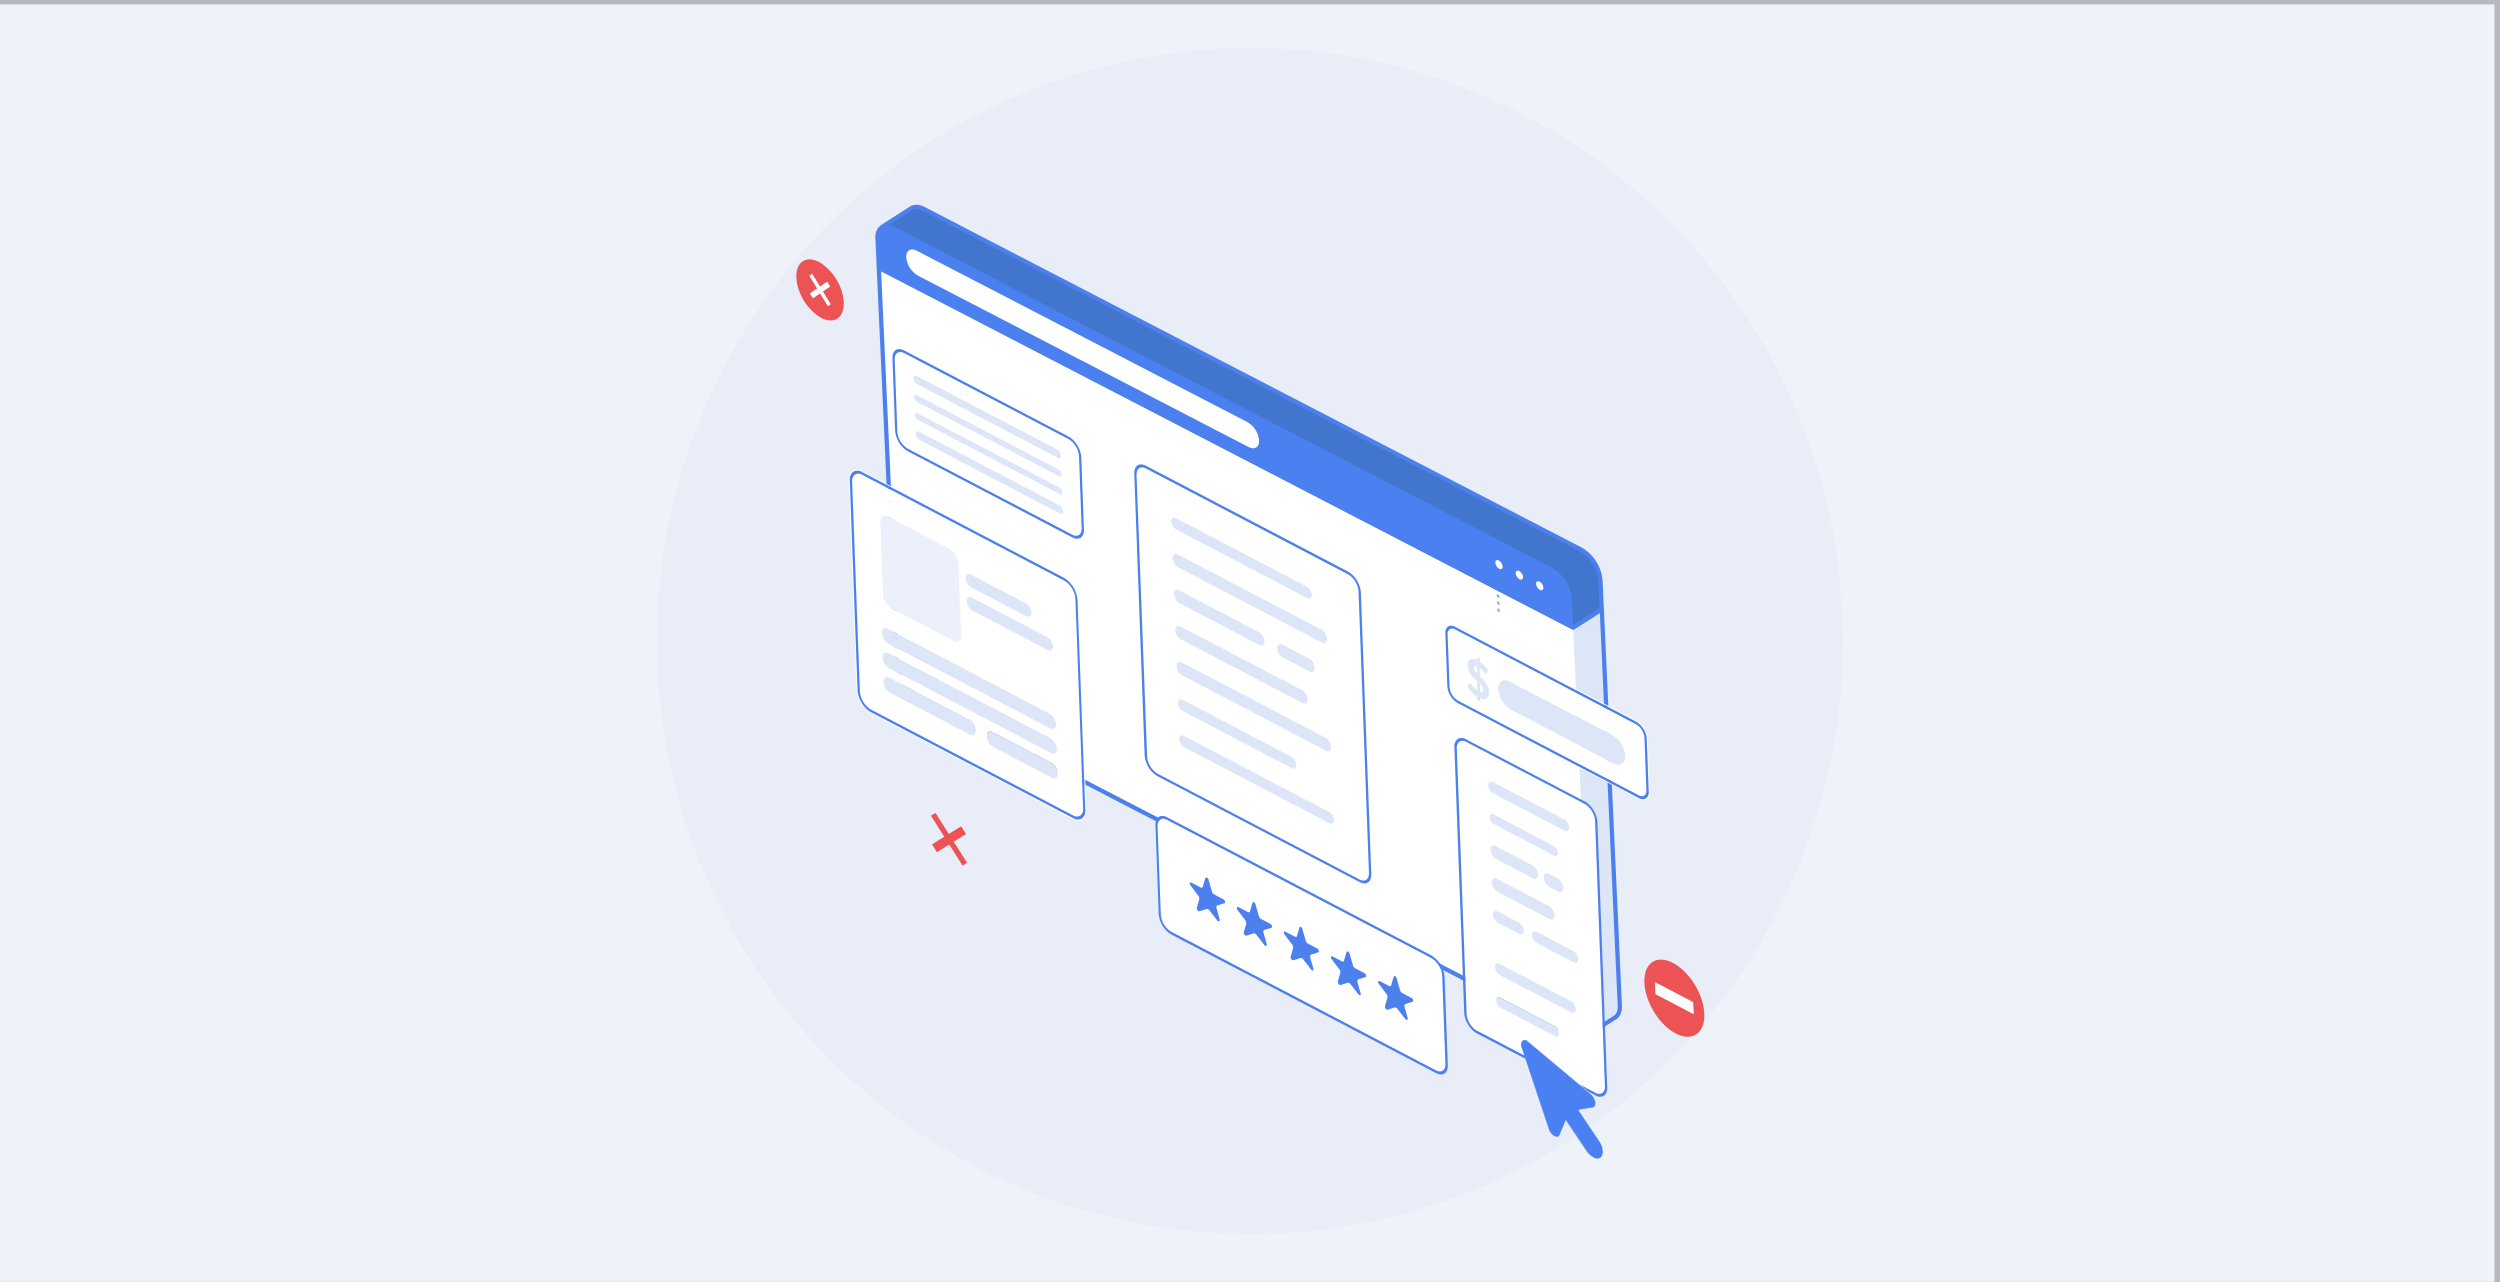 <svg xmlns="http://www.w3.org/2000/svg" xmlns:xlink="http://www.w3.org/1999/xlink" viewBox="0 0 780 400"><rect x="0" y="0" width="780" height="400" fill="#333333" stroke="none"/><defs><style>.cls-1{fill:none;}.cls-2{fill:#fff;}.cls-3,.cls-4{fill:#e8edf7;}.cls-3{opacity:0.72;}.cls-5{fill:#dce6f6;}.cls-6{fill:#4b80ed;}.cls-7{fill:#4b80f0;}.cls-8{fill:#4275ce;}.cls-9{isolation:isolate;}.cls-10{clip-path:url(#clip-path);}.cls-11{fill:#9dabb9;}.cls-12{fill:#4b80f3;}.cls-13{clip-path:url(#clip-path-2);}.cls-14{fill:#ebf0fa;}.cls-15{fill:#eb5354;}</style><clipPath id="clip-path"><polygon class="cls-1" points="247.98 240.28 248.5 59.06 532 222.74 531.49 403.96 247.98 240.28"/></clipPath><clipPath id="clip-path-2"><polyline class="cls-1" points="274.53 153.68 300.31 168.56 300.19 211.16 274.41 196.28 274.53 153.68"/></clipPath></defs><g id="Layer_6" data-name="Layer 6"><rect class="cls-2" x="-1.73" y="1.37" width="780" height="398.56"/><rect class="cls-3" x="-6.52" y="-2.99" width="794.97" height="408.19"/><rect class="cls-1" x="-1.73" y="2.21" width="781.7" height="399.28"/><circle class="cls-4" cx="390" cy="200" r="185"/><path class="cls-2" d="M274.2,83.51l5.62,123.63a12.7,12.7,0,0,0,6.19,9.67L490.86,323c1.63.84,3.07.86,4.08.22l8.92-5.71h0c1-.64,1.62-2,1.53-3.8l-5.62-123.62-8.94,5.71Z"/><path class="cls-5" d="M490.82,195.76l5.63,123.63c.08,1.83-.5,3.14-1.51,3.79h0l8.92-5.71h0c1-.64,1.62-2,1.53-3.8l-5.62-123.62Z"/><path class="cls-6" d="M493.49,324.29a5.92,5.92,0,0,1-2.93-.74L285.71,217.39a13.22,13.22,0,0,1-6.55-10.22L273.53,83.54a.67.67,0,0,1,.31-.59.65.65,0,0,1,.66,0L490.79,195l8.61-5.5a.67.67,0,0,1,.67,0,.65.65,0,0,1,.35.56l5.63,123.62c.09,2-.54,3.54-1.78,4.35l-.06,0-8.91,5.71A3.63,3.63,0,0,1,493.49,324.29ZM274.91,84.63l5.58,122.48a11.94,11.94,0,0,0,5.83,9.11L491.17,322.37a3.43,3.43,0,0,0,3.41.25l8.86-5.67.06,0c.86-.54,1.29-1.68,1.22-3.21l-5.57-122.48-8,5.1a.65.65,0,0,1-.66,0Z"/><path class="cls-7" d="M275.35,70.72l-.1.07-.1.06v0a4.07,4.07,0,0,0-1.37,3.66l.41,9L490.82,195.76l8.94-5.71-.41-9a12.7,12.7,0,0,0-6.19-9.67L288.31,65.24c-1.66-.85-3.11-.85-4.12-.17Z"/><path class="cls-8" d="M499.76,190.05l-.41-9a12.7,12.7,0,0,0-6.19-9.67L288.31,65.24c-1.66-.85-3.11-.85-4.12-.17l-8.78,5.61a4.13,4.13,0,0,1,4,.28L484.22,177.12a12.66,12.66,0,0,1,6.19,9.66l.41,9Z"/><path class="cls-6" d="M490.85,196.42a.64.64,0,0,1-.33-.07L273.89,84.1a.66.66,0,0,1-.36-.56l-.4-9a4.79,4.79,0,0,1,1.51-4.13,1,1,0,0,1,.15-.14l.1-.06.11-.07,8.83-5.65c1.26-.84,3-.8,4.78.15L493.47,170.82A13.21,13.21,0,0,1,500,181l.41,9a.64.64,0,0,1-.3.58l-8.94,5.72A.64.64,0,0,1,490.85,196.42ZM274.84,83.1,490.79,195l8.29-5.3-.39-8.59a12,12,0,0,0-5.83-9.11L288,65.83c-1.37-.71-2.59-.78-3.44-.21l-8.85,5.66h0l-.07,0a.3.3,0,0,1-.08.08,3.5,3.5,0,0,0-1.11,3.1Z"/><path class="cls-2" d="M392.84,137.38c.09,2.14-1.37,3.07-3.28,2.09L286.39,86a7.47,7.47,0,0,1-3.63-5.68h0c-.1-2.14,1.37-3.08,3.28-2.09L389.2,131.7a7.46,7.46,0,0,1,3.64,5.68Zm74.78,37.49c-.63-.33-1.12,0-1.08.69a2.44,2.44,0,0,0,1.2,1.88c.63.33,1.12,0,1.08-.69A2.47,2.47,0,0,0,467.62,174.87Zm7.57,5.17c0,.71-.46,1-1.09.7a2.47,2.47,0,0,1-1.2-1.88c0-.71.45-1,1.08-.69A2.49,2.49,0,0,1,475.19,180Zm6.36,3.3c0,.71-.46,1-1.09.69a2.45,2.45,0,0,1-1.21-1.88c0-.7.46-1,1.09-.69A2.51,2.51,0,0,1,481.55,183.34Z"/><g class="cls-9"><g class="cls-10"><path class="cls-11" d="M467.41,185.44h0c-.24-.12-.43,0-.42.29a1,1,0,0,0,.45.74h0c.24.13.43,0,.41-.29a1,1,0,0,0-.43-.74"/><path class="cls-11" d="M467.49,187.65l0,0c-.24-.12-.43,0-.42.29a1,1,0,0,0,.44.74h0c.24.12.43,0,.42-.29a1,1,0,0,0-.44-.73"/><path class="cls-11" d="M467.57,189.86h0c-.24-.13-.43,0-.42.28a1,1,0,0,0,.43.73l0,0c.24.13.43,0,.42-.29a1,1,0,0,0-.44-.73"/><path class="cls-2" d="M277.65,216.12a4.38,4.38,0,0,1-1.95-3.28c0-1.27.8-1.84,1.87-1.28l24.77,13,.09.05a4.34,4.34,0,0,1,1.95,3.27c0,1.27-.79,1.84-1.88,1.27l-24.75-13-.1,0m32.15,16.82a4.28,4.28,0,0,1-1.94-3.27c-.05-1.27.78-1.84,1.86-1.27L328,238l.09.05a4.34,4.34,0,0,1,1.95,3.27c0,1.27-.79,1.85-1.87,1.28L309.89,233l-.09-.05m-32.43-24.49a4.31,4.31,0,0,1-1.95-3.28c-.05-1.26.79-1.83,1.87-1.27l50.39,26.39.1.05a4.34,4.34,0,0,1,2,3.27c0,1.27-.79,1.84-1.87,1.27l-50.4-26.38-.09-.05m26-18a3.86,3.86,0,0,1-1.73-2.91c0-1.12.7-1.64,1.66-1.13l23.46,12.28.08,0a3.83,3.83,0,0,1,1.74,2.91c0,1.13-.71,1.64-1.67,1.13l-23.45-12.28-.09,0m-.26-7.15a3.84,3.84,0,0,1-1.74-2.92c0-1.12.71-1.63,1.67-1.12L320,188.16l.08.05a3.87,3.87,0,0,1,1.74,2.91c0,1.13-.71,1.64-1.67,1.13l-16.94-8.87-.08,0m-6.95-17.19.22.13a5.77,5.77,0,0,1,2.5,4.3l.19,5.07.84,22.71.31,8.63a2.5,2.5,0,0,1-.23,1.26l27.44,14.37.09,0a4.31,4.31,0,0,1,1.95,3.28c.05,1.26-.79,1.84-1.87,1.27l-50.39-26.38-.1-.05a4.36,4.36,0,0,1-1.94-3.27c0-1,.44-1.54,1.16-1.5a5,5,0,0,1-.43-1.76l-.32-8.71L274.71,163l-.19-5.13c-.06-1.69,1.06-2.45,2.5-1.7l19.11,10m36.07,15.06-.15-.08-63-33a2.2,2.2,0,0,0-2.31-.09,2.5,2.5,0,0,0-.88,2.27l2.42,65.39a6.84,6.84,0,0,0,1.08,3.28,6.66,6.66,0,0,0,2.23,2.3l.17.09,63,33a2.19,2.19,0,0,0,2.32.08,2.43,2.43,0,0,0,.87-2.26l-2.41-65.39a7.47,7.47,0,0,0-3.33-5.59m-60.6,40.91a8.09,8.09,0,0,1-2.72-2.79,8.44,8.44,0,0,1-1.31-4L265.15,150a3,3,0,0,1,1.06-2.74,2.67,2.67,0,0,1,2.81.11l63,33,.18.1a9,9,0,0,1,4,6.77l2.41,65.39a3,3,0,0,1-1,2.75,2.71,2.71,0,0,1-2.82-.11l-63-33-.19-.1m60.6-42.06L332,180l-63-33c-2.4-1.26-4.26,0-4.16,2.83l2.42,65.39a9.58,9.58,0,0,0,4.33,7.26l.21.12,63,33c2.41,1.26,4.26,0,4.16-2.83l-2.41-65.39a9.64,9.64,0,0,0-4.34-7.27"/><path class="cls-12" d="M271.59,221.3a6.66,6.66,0,0,1-2.23-2.3,6.84,6.84,0,0,1-1.08-3.28l-2.42-65.39a2.5,2.5,0,0,1,.88-2.27,2.2,2.2,0,0,1,2.31.09l63,33,.15.08a7.47,7.47,0,0,1,3.33,5.59l2.41,65.39a2.43,2.43,0,0,1-.87,2.26,2.19,2.19,0,0,1-2.32-.08l-63-33-.17-.09m60.61-40.9-.18-.1-63-33a2.67,2.67,0,0,0-2.81-.11,3,3,0,0,0-1.06,2.74l2.42,65.4a8.44,8.44,0,0,0,1.31,4,8.09,8.09,0,0,0,2.72,2.79l.19.1,63,33a2.71,2.71,0,0,0,2.82.11,3,3,0,0,0,1-2.75l-2.41-65.39a9,9,0,0,0-4-6.77"/><path class="cls-2" d="M369.47,233.13a3.39,3.39,0,0,1-1.52-2.55c0-1,.62-1.43,1.46-1l45.18,23.66.07,0a3.39,3.39,0,0,1,1.52,2.55c0,1-.61,1.43-1.46,1l-45.17-23.65-.08,0m-.41-11.24a3.36,3.36,0,0,1-1.52-2.55c0-1,.62-1.43,1.45-1l33.89,17.74.07,0a3.37,3.37,0,0,1,1.52,2.55c0,1-.62,1.43-1.46,1l-33.88-17.74-.07,0m-.21-11.13a3.83,3.83,0,0,1-1.73-2.91c0-1.13.7-1.63,1.66-1.14l44.75,23.43.08.05a3.83,3.83,0,0,1,1.72,2.9c.05,1.13-.7,1.64-1.65,1.14L368.93,210.8l-.08,0m-.42-11.24a3.86,3.86,0,0,1-1.73-2.91c0-1.13.7-1.64,1.66-1.13l37.8,19.78.08.05a3.84,3.84,0,0,1,1.73,2.9c0,1.14-.7,1.64-1.66,1.14l-37.79-19.79-.09,0M368,188.28a3.83,3.83,0,0,1-1.73-2.91c-.05-1.12.7-1.64,1.65-1.13l24.77,13,.08.05a3.84,3.84,0,0,1,1.73,2.9c0,1.13-.7,1.64-1.66,1.14l-24.76-13-.08,0m32.14,16.83a3.84,3.84,0,0,1-1.73-2.91c0-1.13.7-1.63,1.67-1.13l8.25,4.32.08,0a3.83,3.83,0,0,1,1.73,2.91c0,1.13-.7,1.63-1.66,1.13l-8.26-4.32-.08,0M367.6,177a3.81,3.81,0,0,1-1.73-2.91c0-1.13.7-1.64,1.66-1.14l44.75,23.44.08,0a3.86,3.86,0,0,1,1.73,2.91c.05,1.13-.7,1.63-1.66,1.13l-44.75-23.42-.08-.05M367,165.17a3.34,3.34,0,0,1-1.51-2.54c0-1,.62-1.43,1.46-1L407.73,183l.07,0a3.39,3.39,0,0,1,1.52,2.55c0,1-.61,1.43-1.45,1L367,165.22l-.08-.05m53.79,14.05-.16-.08-63-33c-1.72-.9-3.06,0-3,2l3.25,87.86a7,7,0,0,0,3.1,5.22l.16.08,63,33c1.71.89,3.05,0,3-2l-3.25-87.86a6.94,6.94,0,0,0-3.1-5.23"/><path class="cls-6" d="M361,241.28a7,7,0,0,1-3.1-5.22L354.6,148.2c-.07-2,1.27-2.94,3-2l63,33,.16.08a6.94,6.94,0,0,1,3.1,5.23l3.25,87.86c.07,2-1.27,2.93-3,2l-63-33-.16-.08m59.78-62.88-.18-.09-63-33c-2.11-1.11-3.75,0-3.66,2.5l3.24,87.86A8.5,8.5,0,0,0,361,242.1l.18.1,63,33c2.11,1.11,3.75,0,3.66-2.5l-3.25-87.86a8.51,8.51,0,0,0-3.82-6.42"/><path class="cls-2" d="M373.9,284.25a1,1,0,0,1-.2-.16,1.24,1.24,0,0,1-.18-.22l-.12-.26a.71.71,0,0,1,0-.24v-.18h0l.74-2.58,0-.12,0-.2a1.34,1.34,0,0,0-.11-.46,1.43,1.43,0,0,0-.27-.46l-2.34-3.09,0,0a1.52,1.52,0,0,1-.17-.3,1,1,0,0,1-.06-.29.36.36,0,0,1,.11-.32.35.35,0,0,1,.32,0l2.92,1.54h0a.63.63,0,0,0,.45.07.37.37,0,0,0,.27-.26l0-.08.76-2.59a.26.26,0,0,1,.16-.2.37.37,0,0,1,.3,0l.06,0a1.05,1.05,0,0,1,.26.22,1.27,1.27,0,0,1,.2.38l0,.09,1,3.47,0,.09a1.85,1.85,0,0,0,.3.57,1.6,1.6,0,0,0,.42.37l0,0h0l2.92,1.53a1.07,1.07,0,0,1,.35.38,1.17,1.17,0,0,1,.14.45.36.36,0,0,1,0,.22.2.2,0,0,1-.13.14l-.06,0-2.18.69-.06,0a.38.38,0,0,0-.24.28,1,1,0,0,0,0,.49l0,.14,1,3.5v0l0,.19a.66.66,0,0,1,0,.21l-.11.13-.16,0a.48.48,0,0,1-.2,0,1.05,1.05,0,0,1-.28-.24l-.07-.09-2.31-3-.08-.1a1.18,1.18,0,0,0-.38-.33l-.06,0a.6.6,0,0,0-.42-.07l0,0-2.19.69-.09,0a.42.42,0,0,1-.26-.05m14.69,7.69a1,1,0,0,1-.21-.16,1.32,1.32,0,0,1-.18-.22l-.11-.25a.59.59,0,0,1,0-.25l0-.16v0h0l.75-2.58,0-.12a1.12,1.12,0,0,0-.06-.56,2,2,0,0,0-.3-.57L386.14,284l0,0a.9.9,0,0,1-.16-.29.79.79,0,0,1-.06-.29A.39.39,0,0,1,386,283a.34.34,0,0,1,.32,0l2.92,1.53h0a.61.61,0,0,0,.44.08.35.35,0,0,0,.27-.27l0-.07h0l.75-2.58a.29.29,0,0,1,.17-.2.34.34,0,0,1,.29,0l0,0a.94.94,0,0,1,.28.25,1.25,1.25,0,0,1,.21.37l0,.09,1,3.47,0,.09a2.17,2.17,0,0,0,.3.56,1.73,1.73,0,0,0,.43.39h0l2.93,1.53a1.06,1.06,0,0,1,.34.38,1,1,0,0,1,.14.45.36.36,0,0,1,0,.22.2.2,0,0,1-.13.14l-.06,0-2.18.68-.06,0a.37.37,0,0,0-.21.2.71.71,0,0,0-.06.34l0,.23.05.14,1,3.5v0l0,.18a.47.47,0,0,1,0,.21l-.1.13-.17.05a.53.53,0,0,1-.2-.05,1.23,1.23,0,0,1-.28-.24l-.07-.09-2.31-3-.08-.1a1.42,1.42,0,0,0-.37-.33l-.06,0a.61.61,0,0,0-.42-.08l-.05,0-2.18.69-.09,0a.36.36,0,0,1-.26-.05m14.68,7.68a.7.7,0,0,1-.2-.15,1.24,1.24,0,0,1-.18-.22l-.12-.26a.67.67,0,0,1,0-.24v-.18h0l.75-2.58,0-.13a1.15,1.15,0,0,0,0-.54,1.82,1.82,0,0,0-.31-.58l-2.34-3.08,0,0a.92.92,0,0,1-.16-.29.82.82,0,0,1-.07-.29.39.39,0,0,1,.11-.32.32.32,0,0,1,.32,0l2.93,1.54h0a.6.6,0,0,0,.44.07.41.41,0,0,0,.27-.26l0-.09.76-2.58a.24.24,0,0,1,.17-.2.38.38,0,0,1,.29,0h0a1.21,1.21,0,0,1,.49.63l0,.09,1,3.46,0,.09a1.84,1.84,0,0,0,.3.57,1.65,1.65,0,0,0,.42.38l0,0h0l2.92,1.53a1.21,1.21,0,0,1,.34.37,1.13,1.13,0,0,1,.15.46.53.53,0,0,1,0,.23.27.27,0,0,1-.13.13l-.06,0-2.19.69h-.05a.43.43,0,0,0-.21.21.71.71,0,0,0-.06.34l0,.23,0,.15,1,3.49v0l0,.19a.66.66,0,0,1,0,.21l-.1.14-.17,0-.2-.06,0,0a1.16,1.16,0,0,1-.25-.21l-.06-.09-2.31-3-.08-.1a1.44,1.44,0,0,0-.4-.35l0,0a.67.67,0,0,0-.42-.07h-.06l-2.18.7-.09,0a.6.6,0,0,1-.26-.07M418,307.31a.74.74,0,0,1-.2-.16,1,1,0,0,1-.18-.22l-.12-.25a.74.74,0,0,1-.05-.25l0-.16h0v0l.76-2.57,0-.13a1.19,1.19,0,0,0,0-.55,1.82,1.82,0,0,0-.31-.58l-2.34-3.07,0,0a1.22,1.22,0,0,1-.17-.29.89.89,0,0,1-.06-.3.36.36,0,0,1,.11-.32.32.32,0,0,1,.32,0l2.93,1.54h0a.61.61,0,0,0,.44.08.41.41,0,0,0,.27-.27l0-.08h0l.76-2.58a.26.26,0,0,1,.16-.2.37.37,0,0,1,.3,0l.06,0a1.12,1.12,0,0,1,.25.24,1,1,0,0,1,.21.38l0,.08,1,3.47,0,.09a1.68,1.68,0,0,0,.3.56,1.57,1.57,0,0,0,.43.39l0,0h0l2.93,1.52a1.37,1.37,0,0,1,.33.38,1.08,1.08,0,0,1,.15.46.51.51,0,0,1,0,.22.29.29,0,0,1-.13.14l-.07,0-2.17.69-.06,0a.45.45,0,0,0-.21.2.67.67,0,0,0-.06.35l0,.23,0,.14,1,3.49v0l0,.18a.69.69,0,0,1,0,.22l-.1.13-.17,0a.41.41,0,0,1-.2-.06l0,0a.76.76,0,0,1-.24-.2l-.07-.09-2.31-3-.08-.11a1.91,1.91,0,0,0-.38-.33l-.06,0a.55.55,0,0,0-.42-.07h0l-2.19.69-.09,0a.43.43,0,0,1-.26-.06M432.64,315a1,1,0,0,1-.2-.15,1.3,1.3,0,0,1-.18-.23l-.12-.25a1.09,1.09,0,0,1,0-.25l0-.16v0h0l.75-2.58,0-.12a1,1,0,0,0,0-.55,1.82,1.82,0,0,0-.31-.58L430.2,307l0,0a1.43,1.43,0,0,1-.16-.3,1,1,0,0,1-.06-.29.38.38,0,0,1,.11-.32.32.32,0,0,1,.32,0l2.92,1.52a.62.62,0,0,0,.45.07.39.39,0,0,0,.27-.26l0-.08h0l.76-2.57a.26.26,0,0,1,.16-.21.4.4,0,0,1,.3,0l0,0a1.11,1.11,0,0,1,.29.25,1.16,1.16,0,0,1,.2.38l0,.09,1,3.46,0,.09a1.85,1.85,0,0,0,.3.57,1.57,1.57,0,0,0,.42.37l0,0h0l2.92,1.54a1,1,0,0,1,.34.37,1,1,0,0,1,.15.46.51.51,0,0,1,0,.22.24.24,0,0,1-.13.13l-.07,0-2.17.69-.06,0a.41.41,0,0,0-.21.2.67.67,0,0,0-.06.35l0,.23,0,.14,1,3.49,0,0,0,.18a.51.51,0,0,1,0,.22l-.11.13-.16,0a.46.46,0,0,1-.2,0,1.05,1.05,0,0,1-.28-.24l-.07-.08-2.31-3-.08-.11a1.58,1.58,0,0,0-.4-.34l0,0a.65.65,0,0,0-.43-.08l0,0L433,315l-.09,0a.43.43,0,0,1-.26-.06m14.09-16.38,0,.42-82.54-43.21c-1.73-.9-3.07,0-3,2l1,27.59a7,7,0,0,0,3.11,5.22l.15.08L448,334c1.72.89,3.06,0,3-2l-1-27.58a6.5,6.5,0,0,0-1-3.08,6.19,6.19,0,0,0-2.1-2.15l-.14-.08,0-.42"/><path class="cls-6" d="M446.73,298.62l0,.42.14.08a6.19,6.19,0,0,1,2.1,2.15,6.5,6.5,0,0,1,1,3.08l1,27.58c.07,2-1.27,2.93-3,2l-82.55-43.22-.15-.08a7,7,0,0,1-3.11-5.22l-1-27.59c-.08-2,1.26-2.93,3-2L446.75,299l0-.42m.16-.32-.17-.09L364.18,255c-2.12-1.1-3.76,0-3.67,2.5l1,27.59a8.47,8.47,0,0,0,3.81,6.4l.18.1,82.55,43.22c2.11,1.11,3.75,0,3.66-2.5l-1-27.59a8.47,8.47,0,0,0-3.82-6.41"/><path class="cls-2" d="M468.13,314.34a2.91,2.91,0,0,1-1.3-2.19c0-.85.53-1.22,1.25-.85L485,320.17l.06,0a2.89,2.89,0,0,1,1.3,2.19c0,.85-.53,1.22-1.25.84l-16.94-8.86-.06,0M468,304.22a3.36,3.36,0,0,1-1.52-2.54c0-1,.61-1.44,1.46-1l22.15,11.6.08,0a3.37,3.37,0,0,1,1.51,2.54c0,1-.62,1.43-1.45,1L468,304.26l-.07,0m-.61-16.35a3.32,3.32,0,0,1-1.51-2.54c0-1,.61-1.43,1.45-1l6.52,3.41.07,0a3.37,3.37,0,0,1,1.52,2.54c0,1-.62,1.43-1.46,1l-6.52-3.42-.07,0m12.16,6.37A3.37,3.37,0,0,1,478,291.7c0-1,.61-1.43,1.46-1l11.29,5.91.07,0a3.37,3.37,0,0,1,1.52,2.54c0,1-.62,1.44-1.46,1l-11.29-5.91-.08,0m-12.31-16a3.84,3.84,0,0,1-1.73-2.91c0-1.13.7-1.64,1.66-1.13l16.08,8.41.08.05a3.84,3.84,0,0,1,1.73,2.9c0,1.14-.71,1.64-1.67,1.14l-16.07-8.42-.08,0m-.38-10.22a3.86,3.86,0,0,1-1.73-2.91c0-1.13.71-1.63,1.66-1.13l11.3,5.91.08.05a3.83,3.83,0,0,1,1.73,2.91c.05,1.12-.7,1.63-1.66,1.13l-11.3-5.92-.08,0m16.5,8.64a3.85,3.85,0,0,1-1.72-2.9c0-1.13.7-1.64,1.66-1.14l2.61,1.36.08.05a3.83,3.83,0,0,1,1.73,2.91c0,1.13-.7,1.63-1.66,1.13l-2.61-1.36-.09-.05M466,257.12a2.89,2.89,0,0,1-1.3-2.19c0-.84.53-1.22,1.25-.84l18.68,9.78.06,0a2.86,2.86,0,0,1,1.3,2.18c0,.85-.52,1.23-1.25.85l-18.68-9.78-.06,0m-.15-9.6a3.35,3.35,0,0,1-1.51-2.54c0-1,.61-1.44,1.45-1L488,255.58l.07,0a3.36,3.36,0,0,1,1.52,2.55c0,1-.62,1.42-1.45,1l-22.16-11.6-.07,0m28.68,3.41-.16-.09-36.92-19.33a2.08,2.08,0,0,0-2.17-.09,2.38,2.38,0,0,0-.82,2.13l3.06,82.75a6.59,6.59,0,0,0,1,3.07,6.11,6.11,0,0,0,2.08,2.14.7.7,0,0,0,.17.09l14.84,7.77-.86-2.56a2,2,0,0,1,.23-2.15,1.23,1.23,0,0,1,1.44,0,3.24,3.24,0,0,1,.47.34h0l16,13.38,4.79,2.51a2,2,0,0,0,2.16.07,2.31,2.31,0,0,0,.82-2.11l-3.06-82.75a6.59,6.59,0,0,0-1-3.08,6.22,6.22,0,0,0-2.09-2.14"/><path class="cls-6" d="M494.53,250.1l-.18-.09-36.93-19.34a2.51,2.51,0,0,0-2.65-.09,2.87,2.87,0,0,0-1,2.59l3.06,82.76a8.08,8.08,0,0,0,1.24,3.77,7.75,7.75,0,0,0,2.57,2.64l.19.1L476,330.36l-.33-1-14.84-7.77a.7.7,0,0,1-.17-.09,6.11,6.11,0,0,1-2.08-2.14,6.59,6.59,0,0,1-1-3.07l-3.06-82.75a2.38,2.38,0,0,1,.82-2.13,2.08,2.08,0,0,1,2.17.09l36.92,19.33.16.09a6.22,6.22,0,0,1,2.09,2.14,6.59,6.59,0,0,1,1,3.08l3.06,82.75a2.31,2.31,0,0,1-.82,2.11,2,2,0,0,1-2.16-.07l-4.79-2.51,2.61,2.19,2.21,1.15a2.56,2.56,0,0,0,2.66.1,2.89,2.89,0,0,0,1-2.6l-3.06-82.76a7.93,7.93,0,0,0-1.24-3.76,7.72,7.72,0,0,0-2.58-2.65"/><path class="cls-2" d="M286.7,137.19a2.4,2.4,0,0,1-1.08-1.82c0-.7.44-1,1-.7l43.88,23,.06,0a2.43,2.43,0,0,1,1.07,1.82c0,.7-.44,1-1,.71l-43.88-23-.05,0m-.44-6.24a1.92,1.92,0,0,1-.86-1.45c0-.57.35-.82.83-.57l44.32,23.21,0,0a1.92,1.92,0,0,1,.86,1.45c0,.56-.35.82-.83.57L286.31,131l-.05,0m-.19-5.61a1.89,1.89,0,0,1-.87-1.46c0-.56.34-.82.82-.57l44.32,23.2,0,0a1.91,1.91,0,0,1,.86,1.46c0,.56-.34.82-.83.56L286.1,125.36l0,0m0-5.51A2.4,2.4,0,0,1,285,118c0-.71.43-1,1-.71l43.89,23,0,0a2.43,2.43,0,0,1,1.09,1.83c0,.7-.44,1-1,.7l-43.88-23-.05,0m47.46,17.24-.13-.08-51.26-26.83c-1.72-.9-3.06,0-3,2l.82,22.47a7,7,0,0,0,3.1,5.22l.16.09,51.27,26.84c1.72.9,3.06,0,3-2l-.83-22.48a6.91,6.91,0,0,0-3.13-5.23"/><path class="cls-6" d="M283.07,139.89a7,7,0,0,1-3.1-5.22l-.82-22.47c-.08-2,1.26-2.94,3-2L333.39,137l.13.08a6.91,6.91,0,0,1,3.13,5.23l.83,22.48c.08,2-1.26,2.94-3,2L283.23,140l-.16-.09m50.47-3.63-.18-.1L282.1,109.33c-2.11-1.11-3.76,0-3.66,2.5l.83,22.47a8.52,8.52,0,0,0,3.81,6.42l.18.09,51.27,26.84c2.11,1.11,3.75,0,3.66-2.5l-.83-22.48a8.48,8.48,0,0,0-3.82-6.41"/><path class="cls-5" d="M407.8,183.06l-.07,0L366.9,161.64c-.84-.44-1.49,0-1.46,1a3.34,3.34,0,0,0,1.51,2.54l.08.05,40.84,21.38c.84.44,1.49,0,1.45-1a3.39,3.39,0,0,0-1.52-2.55"/><path class="cls-5" d="M412.36,196.47l-.08,0L367.53,173c-1-.5-1.7,0-1.66,1.14A3.81,3.81,0,0,0,367.6,177l.08.05,44.75,23.42c1,.5,1.71,0,1.66-1.13a3.86,3.86,0,0,0-1.73-2.91"/><path class="cls-5" d="M413.61,230.19l-.08-.05-44.75-23.43c-1-.49-1.7,0-1.66,1.14a3.83,3.83,0,0,0,1.73,2.91l.08,0,44.75,23.43c.95.5,1.7,0,1.65-1.14a3.83,3.83,0,0,0-1.72-2.9"/><path class="cls-5" d="M488,255.62l-.07,0L465.8,244c-.84-.44-1.49,0-1.45,1a3.35,3.35,0,0,0,1.51,2.54l.07,0,22.16,11.6c.83.43,1.49,0,1.45-1a3.36,3.36,0,0,0-1.52-2.55"/><path class="cls-5" d="M392.79,197.25l-.08-.05-24.77-13c-.95-.51-1.7,0-1.65,1.13a3.83,3.83,0,0,0,1.73,2.91l.08,0,24.76,13c1,.5,1.7,0,1.66-1.14a3.84,3.84,0,0,0-1.73-2.9"/><path class="cls-5" d="M478.13,270l-.08-.05L466.75,264c-.95-.5-1.7,0-1.66,1.13a3.86,3.86,0,0,0,1.73,2.91l.08,0L478.2,274c1,.5,1.71,0,1.66-1.13a3.83,3.83,0,0,0-1.73-2.91"/><path class="cls-5" d="M490.82,296.66l-.07,0-11.29-5.91c-.85-.44-1.5,0-1.46,1a3.37,3.37,0,0,0,1.51,2.54l.08,0,11.29,5.91c.84.45,1.49,0,1.46-1a3.37,3.37,0,0,0-1.52-2.54"/><path class="cls-5" d="M408.43,205.43l-.08,0-8.25-4.32c-1-.5-1.71,0-1.67,1.13a3.84,3.84,0,0,0,1.73,2.91l.08,0,8.26,4.32c1,.5,1.7,0,1.66-1.13a3.83,3.83,0,0,0-1.73-2.91"/><path class="cls-5" d="M486,274.07l-.08-.05-2.61-1.36c-1-.5-1.7,0-1.66,1.14a3.85,3.85,0,0,0,1.72,2.9l.09.05,2.61,1.36c1,.5,1.7,0,1.66-1.13a3.83,3.83,0,0,0-1.73-2.91"/><path class="cls-5" d="M473.88,287.79l-.07,0-6.52-3.41c-.84-.44-1.49,0-1.45,1a3.32,3.32,0,0,0,1.51,2.54l.07,0,6.52,3.42c.84.43,1.49,0,1.46-1a3.37,3.37,0,0,0-1.52-2.54"/><path class="cls-5" d="M406.24,215.31l-.08-.05-37.8-19.78c-1-.51-1.7,0-1.66,1.13a3.86,3.86,0,0,0,1.73,2.91l.09,0,37.79,19.79c1,.5,1.7,0,1.66-1.14a3.84,3.84,0,0,0-1.73-2.9"/><path class="cls-5" d="M484.7,263.9l-.06,0L466,254.09c-.72-.38-1.28,0-1.25.84a2.89,2.89,0,0,0,1.3,2.19l.06,0,18.68,9.78c.73.38,1.28,0,1.25-.85a2.86,2.86,0,0,0-1.3-2.18"/><path class="cls-5" d="M403,236.13l-.07,0L369,218.35c-.83-.44-1.49,0-1.45,1a3.36,3.36,0,0,0,1.52,2.55l.07,0L403,239.67c.84.44,1.49,0,1.46-1a3.37,3.37,0,0,0-1.52-2.55"/><path class="cls-5" d="M483.29,282.7l-.08-.05-16.08-8.41c-1-.51-1.7,0-1.66,1.13a3.84,3.84,0,0,0,1.73,2.91l.08,0,16.07,8.42c1,.5,1.71,0,1.67-1.14a3.84,3.84,0,0,0-1.73-2.9"/><path class="cls-5" d="M485.08,320.2l-.06,0-16.94-8.87c-.72-.37-1.28,0-1.25.85a2.91,2.91,0,0,0,1.3,2.19l.06,0,16.94,8.86c.72.38,1.28,0,1.25-.84a2.89,2.89,0,0,0-1.3-2.19"/><path class="cls-5" d="M414.66,253.28l-.07,0-45.18-23.66c-.84-.44-1.49,0-1.46,1a3.39,3.39,0,0,0,1.52,2.55l.08,0,45.17,23.65c.85.44,1.49,0,1.46-1a3.39,3.39,0,0,0-1.52-2.55"/><path class="cls-5" d="M327.49,222.67l-.09,0L300,208.25c-.4.76-1.25,1-2.26.44l-19.11-10-.13-.07a5.55,5.55,0,0,1-2.16-2.6c-.72,0-1.2.53-1.16,1.5a4.36,4.36,0,0,0,1.94,3.27l.1.05,50.39,26.38c1.08.57,1.92,0,1.87-1.27a4.31,4.31,0,0,0-1.95-3.28"/><path class="cls-5" d="M329.94,140.29l0,0L286,117.3c-.6-.32-1.06,0-1,.71a2.4,2.4,0,0,0,1.08,1.82l.05,0,43.88,23c.6.31,1.06,0,1-.7a2.43,2.43,0,0,0-1.09-1.83"/><path class="cls-5" d="M330.38,146.53l0,0L286,123.31c-.48-.25-.85,0-.82.57a1.89,1.89,0,0,0,.87,1.46l0,0,44.31,23.19c.49.26.86,0,.83-.56a1.91,1.91,0,0,0-.86-1.46"/><path class="cls-5" d="M330.59,152.16l0,0-44.32-23.21c-.48-.25-.85,0-.83.57a1.92,1.92,0,0,0,.86,1.45l.05,0,44.31,23.21c.48.25.86,0,.83-.57a1.92,1.92,0,0,0-.86-1.45"/><path class="cls-5" d="M330.6,157.67l-.06,0-43.88-23c-.6-.32-1.07,0-1,.7a2.4,2.4,0,0,0,1.08,1.82l.05,0,43.88,23c.6.31,1.07,0,1-.71a2.43,2.43,0,0,0-1.07-1.82"/><path class="cls-5" d="M327.78,230.34l-.1-.05L277.29,203.9c-1.08-.56-1.92,0-1.87,1.27a4.31,4.31,0,0,0,1.95,3.28l.09.05,50.4,26.38c1.08.57,1.92,0,1.87-1.27a4.34,4.34,0,0,0-2-3.27"/><path class="cls-5" d="M302.43,224.58l-.09-.05-24.77-13c-1.07-.56-1.91,0-1.87,1.28a4.38,4.38,0,0,0,1.95,3.28l.1,0,24.75,13c1.09.57,1.92,0,1.88-1.27a4.34,4.34,0,0,0-1.95-3.27"/><path class="cls-5" d="M328.06,238,328,238l-18.25-9.55c-1.08-.57-1.91,0-1.86,1.27a4.28,4.28,0,0,0,1.94,3.27l.09.05,18.25,9.56c1.08.57,1.91,0,1.87-1.28a4.34,4.34,0,0,0-1.95-3.27"/><path class="cls-5" d="M320,188.21l-.08-.05L303,179.3c-1-.51-1.71,0-1.67,1.12a3.84,3.84,0,0,0,1.74,2.92l.08,0,16.94,8.87c1,.51,1.71,0,1.67-1.13a3.87,3.87,0,0,0-1.74-2.91"/><path class="cls-5" d="M326.81,198.77l-.08,0-23.46-12.28c-1-.51-1.7,0-1.66,1.13a3.86,3.86,0,0,0,1.73,2.91l.09,0,23.45,12.28c1,.51,1.71,0,1.67-1.13a3.83,3.83,0,0,0-1.74-2.91"/><path class="cls-5" d="M490.13,312.33l-.08,0-22.15-11.6c-.85-.45-1.49,0-1.46,1a3.36,3.36,0,0,0,1.52,2.54l.07,0,22.16,11.6c.83.44,1.49,0,1.45-1a3.37,3.37,0,0,0-1.51-2.54"/><path class="cls-6" d="M376.58,273.83l-.06,0a.37.37,0,0,0-.3,0,.26.26,0,0,0-.16.2l-.76,2.59,0,.08a.37.37,0,0,1-.27.26.63.63,0,0,1-.45-.07h0l-2.92-1.54a.35.35,0,0,0-.32,0,.36.36,0,0,0-.11.32,1,1,0,0,0,.06.29,1.52,1.52,0,0,0,.17.3l0,0,2.34,3.09a1.43,1.43,0,0,1,.27.46,1.34,1.34,0,0,1,.11.46l0,.2,0,.12-.74,2.58h0v.18a.71.71,0,0,0,0,.24l.12.26a1.24,1.24,0,0,0,.18.22,1,1,0,0,0,.2.16.42.42,0,0,0,.26.05l.09,0,2.19-.69,0,0a.6.6,0,0,1,.42.07l.06,0a1.18,1.18,0,0,1,.38.33l.08.1,2.31,3,.07.09a1.05,1.05,0,0,0,.28.24.48.48,0,0,0,.2,0l.16,0,.11-.13a.66.66,0,0,0,0-.21l0-.19v0l-1-3.5,0-.14a1,1,0,0,1,0-.49.38.38,0,0,1,.24-.28l.06,0,2.18-.69.06,0a.2.2,0,0,0,.13-.14.36.36,0,0,0,0-.22,1.17,1.17,0,0,0-.14-.45,1.07,1.07,0,0,0-.35-.38l-2.92-1.53h0l0,0a1.6,1.6,0,0,1-.42-.37,1.85,1.85,0,0,1-.3-.57l0-.09-1-3.47,0-.09a1.27,1.27,0,0,0-.2-.38,1.05,1.05,0,0,0-.26-.22"/><path class="cls-6" d="M391.24,281.5l0,0a.34.34,0,0,0-.29,0,.29.29,0,0,0-.17.2l-.75,2.58h0l0,.07a.35.35,0,0,1-.27.27.61.61,0,0,1-.44-.08h0L386.33,283a.34.34,0,0,0-.32,0,.39.39,0,0,0-.11.33.79.79,0,0,0,.06.29.9.9,0,0,0,.16.29l0,0,2.35,3.08a2,2,0,0,1,.3.57,1.12,1.12,0,0,1,.06.56l0,.12-.75,2.58h0v0l0,.16a.59.59,0,0,0,0,.25l.11.25a1.32,1.32,0,0,0,.18.22,1,1,0,0,0,.21.16.36.36,0,0,0,.26.05l.09,0,2.18-.69.05,0a.61.61,0,0,1,.42.08l.06,0a1.42,1.42,0,0,1,.37.33l.08.1,2.31,3,.07.09a1.23,1.23,0,0,0,.28.24.53.53,0,0,0,.2.05l.17-.05.1-.13a.47.47,0,0,0,0-.21l0-.18v0l-1-3.5-.05-.14,0-.23a.71.71,0,0,1,.06-.34.37.37,0,0,1,.21-.2l.06,0,2.18-.68.06,0a.2.2,0,0,0,.13-.14.36.36,0,0,0,0-.22,1,1,0,0,0-.14-.45,1.06,1.06,0,0,0-.34-.38l-2.93-1.53h0a1.73,1.73,0,0,1-.43-.39,2.17,2.17,0,0,1-.3-.56l0-.09-1-3.47,0-.09a1.25,1.25,0,0,0-.21-.37.94.94,0,0,0-.28-.25"/><path class="cls-6" d="M405.92,289.18h0a.38.38,0,0,0-.29,0,.24.24,0,0,0-.17.2l-.76,2.58,0,.09a.41.41,0,0,1-.27.26.6.6,0,0,1-.44-.07h0L401,290.67a.32.32,0,0,0-.32,0,.39.39,0,0,0-.11.32.82.82,0,0,0,.07.29.92.92,0,0,0,.16.29l0,0,2.34,3.08a1.82,1.82,0,0,1,.31.58,1.15,1.15,0,0,1,0,.54l0,.13-.75,2.58h0v.18a.67.67,0,0,0,0,.24l.12.26a1.24,1.24,0,0,0,.18.22.7.7,0,0,0,.2.15.6.6,0,0,0,.26.07l.09,0,2.18-.7h.06a.67.67,0,0,1,.42.07l0,0a1.44,1.44,0,0,1,.4.35l.08.1,2.31,3,.06.09a1.16,1.16,0,0,0,.25.21l0,0,.2.06.17,0,.1-.14a.66.66,0,0,0,0-.21l0-.19v0l-1-3.49,0-.15,0-.23a.71.71,0,0,1,.06-.34.43.43,0,0,1,.21-.21h.05l2.19-.69.06,0a.27.27,0,0,0,.13-.13.53.53,0,0,0,0-.23,1.13,1.13,0,0,0-.15-.46,1.21,1.21,0,0,0-.34-.37l-2.92-1.53h0l0,0a1.65,1.65,0,0,1-.42-.38,1.84,1.84,0,0,1-.3-.57l0-.09-1-3.46,0-.09a1.21,1.21,0,0,0-.49-.63"/><path class="cls-6" d="M420.63,296.88l-.06,0a.37.37,0,0,0-.3,0,.26.26,0,0,0-.16.2l-.76,2.58h0l0,.08a.41.41,0,0,1-.27.27.61.61,0,0,1-.44-.08h0l-2.93-1.54a.32.32,0,0,0-.32,0,.36.36,0,0,0-.11.32.89.89,0,0,0,.06.3,1.22,1.22,0,0,0,.17.29l0,0,2.34,3.07a1.82,1.82,0,0,1,.31.58,1.19,1.19,0,0,1,0,.55l0,.13-.76,2.57v0h0l0,.16a.74.74,0,0,0,.05.25l.12.25a1,1,0,0,0,.18.22.74.74,0,0,0,.2.16.43.43,0,0,0,.26.06l.09,0,2.19-.69h0a.55.55,0,0,1,.42.07l.06,0a1.91,1.91,0,0,1,.38.33l.08.11,2.31,3,.07.09a.76.76,0,0,0,.24.2l0,0a.41.41,0,0,0,.2.06l.17,0,.1-.13a.69.69,0,0,0,0-.22l0-.18v0l-1-3.49,0-.14,0-.23a.67.67,0,0,1,.06-.35.45.45,0,0,1,.21-.2l.06,0,2.17-.69.07,0a.29.29,0,0,0,.13-.14.51.51,0,0,0,0-.22,1.08,1.08,0,0,0-.15-.46,1.37,1.37,0,0,0-.33-.38l-2.93-1.52h0l0,0a1.57,1.57,0,0,1-.43-.39,1.68,1.68,0,0,1-.3-.56l0-.09-1-3.47,0-.08a1,1,0,0,0-.21-.38,1.12,1.12,0,0,0-.25-.24"/><path class="cls-6" d="M435.29,304.56l0,0a.4.4,0,0,0-.3,0,.26.26,0,0,0-.16.21l-.76,2.57h0l0,.08a.39.39,0,0,1-.27.26.62.62,0,0,1-.45-.07l-2.92-1.52a.32.32,0,0,0-.32,0,.38.38,0,0,0-.11.32,1,1,0,0,0,.06.29,1.43,1.43,0,0,0,.16.3l0,0,2.34,3.08a1.82,1.82,0,0,1,.31.58,1,1,0,0,1,0,.55l0,.12-.75,2.58h0v0l0,.16a1.09,1.09,0,0,0,0,.25l.12.25a1.3,1.3,0,0,0,.18.23,1,1,0,0,0,.2.15.43.43,0,0,0,.26.06l.09,0,2.19-.69,0,0a.65.65,0,0,1,.43.08l0,0a1.58,1.58,0,0,1,.4.34l.08.11,2.31,3,.07.08a1.05,1.05,0,0,0,.28.24.46.46,0,0,0,.2,0l.16,0,.11-.13a.51.51,0,0,0,0-.22l0-.18,0,0-1-3.49,0-.14,0-.23a.67.67,0,0,1,.06-.35.41.41,0,0,1,.21-.2l.06,0,2.17-.69.07,0a.24.24,0,0,0,.13-.13.51.51,0,0,0,0-.22,1,1,0,0,0-.15-.46,1,1,0,0,0-.34-.37l-2.92-1.54h0l0,0a1.57,1.57,0,0,1-.42-.37,1.85,1.85,0,0,1-.3-.57l0-.09-1-3.46,0-.09a1.16,1.16,0,0,0-.2-.38,1.11,1.11,0,0,0-.29-.25"/><path class="cls-2" d="M454.72,219.3a6.4,6.4,0,0,1-2.13-2.19,6.62,6.62,0,0,1-1-3.12L451,197.64a2.39,2.39,0,0,1,.84-2.16,2.11,2.11,0,0,1,2.21.09l56.47,29.56.16.08a7,7,0,0,1,3.16,5.32l.6,16.35a2.4,2.4,0,0,1-.83,2.16,2.11,2.11,0,0,1-2.21-.09l-56.47-29.57-.16-.08m55.9,5.58-.16-.1L454,195.21c-1.92-1-3.4,0-3.32,2.27l.6,16.35a7.71,7.71,0,0,0,3.46,5.81l.17.1,56.48,29.56c1.91,1,3.4,0,3.32-2.26l-.6-16.35a7.67,7.67,0,0,0-3.47-5.81"/><path class="cls-2" d="M461.76,213.42l.05,2.49a.63.63,0,0,0,.92-.66,2.36,2.36,0,0,0-.73-1.57l-.24-.26m-.94-5.59c-.54-.24-.91,0-.89.64a2.44,2.44,0,0,0,.78,1.51l.16.16-.05-2.31m10.35,13.41a8.2,8.2,0,0,1-3.67-6.17c-.09-2.41,1.49-3.48,3.53-2.42l32.15,16.84.17.09a8.14,8.14,0,0,1,3.68,6.18c.09,2.4-1.49,3.48-3.53,2.41l-32.15-16.83-.18-.1m-10.29-5.85,0,0-.06-2.79-.5-.5a12.52,12.52,0,0,1-1.32-1.49,5.56,5.56,0,0,1-1.09-2.94c0-1.11.34-1.69.86-1.95a2.47,2.47,0,0,1,2,.17V205l1,.55v.93a7.46,7.46,0,0,1,2.46,2.63l-.82,1.2a6.42,6.42,0,0,0-1.72-2l0,2.66.92.93a6.29,6.29,0,0,1,2,4.06,1.9,1.9,0,0,1-1,2,2.66,2.66,0,0,1-1.83-.13v.9l-1-.53v-.88h0a8.55,8.55,0,0,1-3-3.26l1-1.13a6.4,6.4,0,0,0,2.08,2.44M510.61,226l-.11-.06L454,196.4a1.62,1.62,0,0,0-1.72-.06,1.81,1.81,0,0,0-.65,1.67l.61,16.35a5.17,5.17,0,0,0,.8,2.43,5,5,0,0,0,1.65,1.69l.13.07,56.47,29.57a1.63,1.63,0,0,0,1.71.06,1.83,1.83,0,0,0,.66-1.67l-.61-16.35a5.5,5.5,0,0,0-2.47-4.14"/><path class="cls-6" d="M454.72,218.48a5,5,0,0,1-1.65-1.69,5.17,5.17,0,0,1-.8-2.43L451.66,198a1.81,1.81,0,0,1,.65-1.67,1.62,1.62,0,0,1,1.72.06L510.5,226l.11.06a5.5,5.5,0,0,1,2.47,4.14l.61,16.35a1.83,1.83,0,0,1-.66,1.67,1.63,1.63,0,0,1-1.71-.06l-56.47-29.57-.13-.07m55.91,6.73-.16-.08L454,195.57a2.11,2.11,0,0,0-2.21-.09,2.39,2.39,0,0,0-.84,2.16l.61,16.35a6.62,6.62,0,0,0,1,3.12,6.4,6.4,0,0,0,2.13,2.19l.16.08L511.35,249a2.11,2.11,0,0,0,2.21.09,2.4,2.4,0,0,0,.83-2.16l-.6-16.35a7,7,0,0,0-3.16-5.32"/><path class="cls-5" d="M503.35,229.58l-.17-.09L471,212.65c-2-1.06-3.62,0-3.53,2.42a8.2,8.2,0,0,0,3.67,6.17l.18.1,32.15,16.83c2,1.07,3.62,0,3.53-2.41a8.14,8.14,0,0,0-3.68-6.18"/><path class="cls-5" d="M461.81,215.91l-.05-2.49.24.26a2.36,2.36,0,0,1,.73,1.57.63.63,0,0,1-.92.66m-.94-5.77-.16-.16a2.44,2.44,0,0,1-.78-1.51c0-.66.35-.88.89-.64l.05,2.31m.93-4.58-1-.55v.9a2.47,2.47,0,0,0-2-.17c-.52.26-.9.84-.86,1.95a5.56,5.56,0,0,0,1.09,2.94,12.52,12.52,0,0,0,1.32,1.49l.5.5.06,2.79,0,0A6.4,6.4,0,0,1,458.8,213l-1,1.13a8.55,8.55,0,0,0,3,3.26h0v.88l1,.53v-.9a2.66,2.66,0,0,0,1.83.13,1.9,1.9,0,0,0,1-2,6.29,6.29,0,0,0-2-4.06l-.92-.93,0-2.66a6.42,6.42,0,0,1,1.72,2l.82-1.2a7.46,7.46,0,0,0-2.46-2.63v-.93"/><path class="cls-12" d="M476.45,324.74a1.21,1.21,0,0,0-1.43,0,1.92,1.92,0,0,0-.22,2.11l8.47,25.4a4,4,0,0,0,1.63,2.09c.69.4,1.33.34,1.65-.18l0-.05,2-4.78,6.59,9.85A6,6,0,0,0,497,361a2,2,0,0,0,2.38.09l.05,0a2.34,2.34,0,0,0,.62-1.86,6.31,6.31,0,0,0-1.12-3.19l-.41-.61-.07-.11-6.12-9.13h0l4.65-.74h.05c.54-.2.78-.85.62-1.71a4.15,4.15,0,0,0-1.33-2.32l-19.44-16.27h0a3.29,3.29,0,0,0-.46-.33"/><path class="cls-12" d="M484.9,354.3a4,4,0,0,1-1.63-2.09l-8.47-25.4a1.92,1.92,0,0,1,.22-2.11,1.21,1.21,0,0,1,1.43,0,3.29,3.29,0,0,1,.46.33h0l19.44,16.27a4.15,4.15,0,0,1,1.33,2.32c.16.86-.08,1.51-.62,1.71H497l-4.65.74h0l6.12,9.13.07.11.41.61a6.31,6.31,0,0,1,1.12,3.19,2.34,2.34,0,0,1-.62,1.86l-.05,0A2,2,0,0,1,497,361a6,6,0,0,1-1.88-1.84l-6.59-9.85-2,4.78,0,.05c-.32.52-1,.58-1.65.18m-8.46-29.6a1.23,1.23,0,0,0-1.44,0,2,2,0,0,0-.23,2.15l.86,2.56.33,1,7.28,21.85a4.11,4.11,0,0,0,1.65,2.12h0c.7.41,1.34.34,1.66-.19l0,0,1.95-4.74,6.56,9.78A6.1,6.1,0,0,0,497,361l.17.09a1.94,1.94,0,0,0,2.24,0l0,0a2.39,2.39,0,0,0,.64-1.87A6.48,6.48,0,0,0,499,356l-.41-.61-.07-.11-6.09-9.08,4.64-.73.05,0c.55-.2.79-.87.64-1.74a4.36,4.36,0,0,0-1.36-2.37l-.82-.68-2.61-2.19-16-13.38h0a3.24,3.24,0,0,0-.47-.34"/><g class="cls-13"><path class="cls-2" d="M299.88,198.36c0,1.57-1.11,2.26-2.5,1.54l-19.12-10-.11-.07a5.73,5.73,0,0,1-2.6-4.27l.32,8.71a5,5,0,0,0,.43,1.76,1.93,1.93,0,0,1,.71.22l22.95,12a2.5,2.5,0,0,0,.23-1.26l-.31-8.63m-3.53-32.08-.22-.13-19.11-10c-1.44-.75-2.56,0-2.5,1.7l.19,5.13c-.06-1.69,1.06-2.45,2.5-1.69l19.11,10,.13.07a5.82,5.82,0,0,1,2.59,4.3l-.19-5.07a5.77,5.77,0,0,0-2.5-4.3"/><path class="cls-5" d="M300,208.25l-22.95-12a1.93,1.93,0,0,0-.71-.22,5.55,5.55,0,0,0,2.16,2.6l.13.07,19.11,10c1,.53,1.86.32,2.26-.44"/><path class="cls-14" d="M296.45,171.35l-.13-.07-19.11-10c-1.44-.76-2.56,0-2.5,1.69l.84,22.58a5.73,5.73,0,0,0,2.6,4.27l.11.07,19.12,10c1.39.72,2.48,0,2.5-1.54L299,175.65a5.82,5.82,0,0,0-2.59-4.3"/></g><path class="cls-15" d="M516.55,310.16l-.14-3.66,11.83,6.19.14,3.67-11.83-6.2m5.89-9.46-.45-.25c-5.16-2.7-9.15,0-8.94,6.09.22,5.9,4.35,12.78,9.32,15.64a4.77,4.77,0,0,0,.44.24c5.15,2.7,9.15,0,8.93-6.1-.22-5.88-4.34-12.76-9.3-15.62"/><polyline class="cls-2" points="528.24 312.69 516.41 306.5 516.55 310.16 528.38 316.36 528.24 312.69"/><path class="cls-15" d="M255.81,89.46l2.24-1.53.9,1.46-2.25,1.54,2.45,4-.82.57-2.45-4L253.64,93l-.91-1.47L255,90l-2.44-4,.83-.55,2.45,4m.06-7.51a7.68,7.68,0,0,0-2.32-.9c-3.89-.79-6,2.8-4.76,8a16.51,16.51,0,0,0,7,9.93,7.46,7.46,0,0,0,2.32.91c3.9.78,6-2.8,4.77-8a16.57,16.57,0,0,0-7-9.94"/><polyline class="cls-2" points="258.05 87.93 255.81 89.46 253.36 85.48 252.53 86.03 254.97 90.02 252.73 91.55 253.64 93.02 255.88 91.5 258.33 95.48 259.15 94.91 256.7 90.93 258.95 89.39 258.05 87.93"/><polyline class="cls-15" points="299.87 257.8 296.03 260.19 291.86 253.62 290.45 254.49 294.62 261.07 290.78 263.45 292.31 265.87 296.15 263.49 300.32 270.06 301.73 269.18 297.56 262.61 301.4 260.22 299.87 257.8"/></g></g></g></svg>
